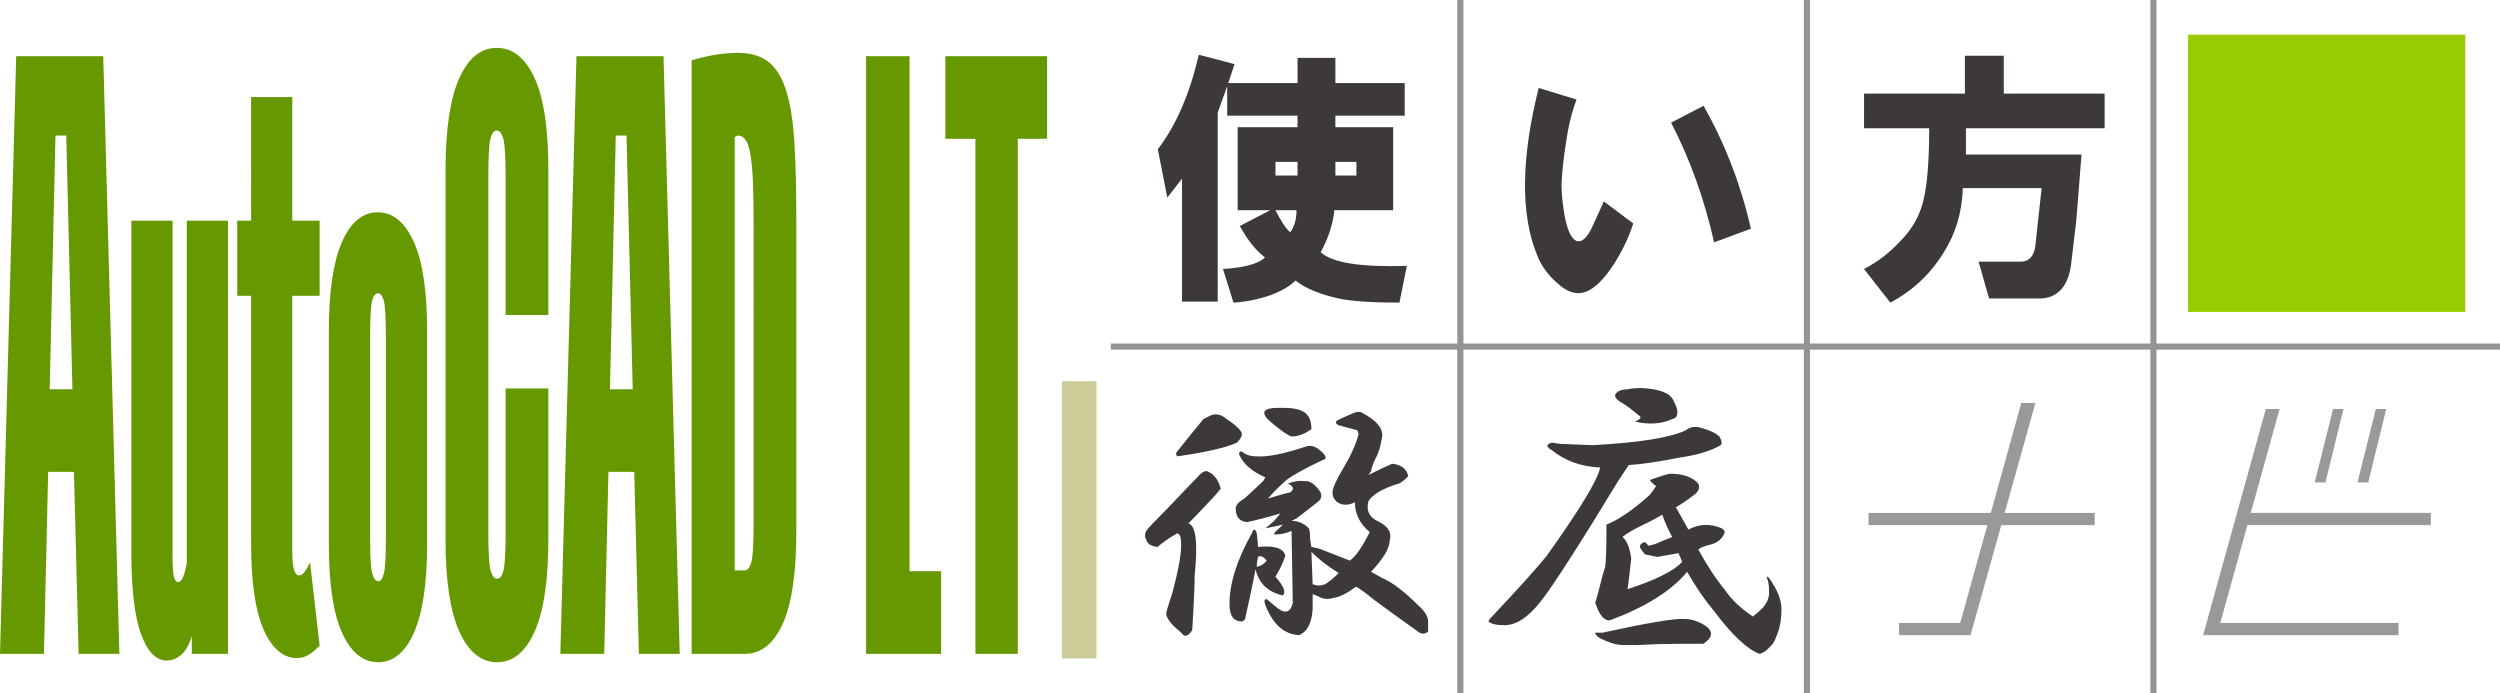 <svg xmlns="http://www.w3.org/2000/svg" width="1024" height="284" viewBox="0 1.252 1024 284" overflow="visible"><path fill-rule="evenodd" clip-rule="evenodd" fill="#3D3938" d="M546.973 73.158h8.617v-5.607h-8.617V73.158zM531.051 87.354h-8.609c2.303 4.582 4.305 7.611 6.033 9.039C530.201 94.09 531.051 91.084 531.051 87.354M531.477 67.551h-9.033v5.607h9.033V67.551zM546.973 35.277h28.395v13.346h-28.395v4.73h23.664v34h-24.088c-.576 5.733-2.453 11.467-5.607 17.2 4.607 4.308 16.35 6.185 35.303 5.608l-3.031 15.047c-11.467 0-19.779-.576-24.961-1.701-7.736-1.729-13.621-4.183-17.625-7.336-2.305 2.303-5.734 4.305-10.34 6.032-5.156 1.729-10.189 2.729-15.049 3.005l-4.305-13.77c8.887-.576 14.621-2.153 17.199-4.732-3.732-2.854-7.16-7.16-10.312-12.895l12.467-6.459h-13.346v-34h24.535v-4.73H502.66V36.58l-3.883 10.74v77.463h-14.621V74.436c-.875 1.151-2.877 3.729-6.033 7.762l-3.879-19.805c7.461-9.74 13.068-22.659 16.797-38.732l14.621 3.881-2.576 7.736h28.391V24.963h15.496V35.277zM835.373 123.506h-20.654l-4.283-15.072h17.199c3.455 0 5.461-2.152 6.035-6.459l2.58-23.659h-32.275c-.297 9.765-2.879 18.501-7.76 26.238-5.432 8.913-12.768 15.772-21.932 20.655l-10.768-13.77c5.457-2.855 10.342-6.585 14.648-11.192 4.008-4.007 6.885-8.438 8.586-13.319 2.307-6.034 3.455-17.076 3.455-33.148h-26.689V39.584h41.311V24.086h15.924v15.498h41.311v14.195h-56.809v10.766h47.344l-2.15 27.114-2.154 18.077c-.574 4.281-1.879 7.586-3.881 9.89C842.133 122.204 839.102 123.506 835.373 123.506M684.477 51.476l13.318-6.886c8.891 15.774 15.35 32.574 19.379 50.35l-15.07 5.584C698.098 82.747 692.213 66.398 684.477 51.476M645.746 42.012c-2.029 5.459-3.457 11.342-4.309 17.652-.85 5.433-1.451 10.465-1.727 15.047-.277 3.153 0 7.611.877 13.344.551 3.431 1.275 6.159 2.127 8.188 1.154 2.578 2.453 3.855 3.883 3.855 2.002 0 4.004-2.279 6.033-6.885l4.307-9.465 12.041 9.038c-1.727 5.458-4.307 10.917-7.736 16.35-4.029 6.31-7.912 10.189-11.643 11.617-3.73 1.427-7.584.275-11.617-3.431-4.006-3.454-6.885-7.461-8.586-12.066-6.609-16.625-6.336-39.283.852-67.977L645.746 42.012z"/><path fill="none" stroke="#939494" stroke-width="2.504" stroke-linecap="square" stroke-miterlimit="10" d="M456.215 143.211L1024 143.211M598.176 1.252L598.176 285.143M740.107 1.252L740.107 285.143M882.039 1.252L882.039 285.143"/><path fill-rule="evenodd" clip-rule="evenodd" fill="#690" d="M20.354 160.686h9.314l-2.53-103.928h-4.406L20.354 160.686zM6.635 24.26h35.652l6.609 244.809H32.197l-1.902-74.534H19.729l-1.727 74.534H0L6.635 24.26zM70.678 91.635v137.1c0 4.107.175 6.961.526 8.539.351 1.602.951 2.402 1.777 2.402 1.427 0 2.604-2.629 3.531-7.861V91.635h16.874V269.07H78.565v-7.188c-1.176 3.656-2.654 6.236-4.506 7.713-1.828 1.477-3.755 2.229-5.759 2.229-4.406 0-7.936-3.656-10.564-10.941-2.63-7.311-3.932-18.352-3.932-33.174V91.635H70.678zM102.851 41.012h16.874v50.624h11.192v30.769h-11.192v105.305c0 6.16.953 9.238 2.83 9.238 1.377 0 2.854-1.826 4.432-5.482l3.931 34.199c-3.055 3.406-6.084 5.135-9.138 5.135-5.784 0-10.39-3.883-13.796-11.645-3.429-7.734-5.132-19.477-5.132-35.201V122.404h-5.683V91.636h5.683V41.012zM154.752 121.378c-1.052 0-1.854 1.077-2.379 3.229-.525 2.179-.776 7.136-.776 14.871v82.07c0 7.512.276 12.369.852 14.521.576 2.18 1.402 3.254 2.453 3.254 1.052 0 1.828-1.074 2.354-3.254.526-2.152.801-7.01.801-14.521v-82.07c0-7.735-.275-12.692-.801-14.871C156.729 122.455 155.903 121.378 154.752 121.378M154.752 88.204c6.183 0 11.116 4.056 14.747 12.144 3.629 8.086 5.433 20.104 5.433 36.076v87.855c0 15.973-1.804 27.99-5.358 36.076-3.581 8.088-8.462 12.143-14.671 12.143-6.209 0-11.116-3.98-14.747-11.967s-5.458-20.055-5.458-36.252V136.75c0-16.173 1.803-28.316 5.384-36.402C143.636 92.26 148.542 88.204 154.752 88.204M203.473 54.705c-1.151 0-2.028 1.127-2.604 3.404-.576 2.279-.851 7.638-.851 16.075v144.962c0 8.211.301 13.469.927 15.748.65 2.277 1.527 3.404 2.703 3.404 1.152 0 2.004-1.127 2.58-3.404.601-2.279.876-7.537.876-15.748v-58.785h17.5v61.865c0 16.648-1.852 29.191-5.583 37.605-3.729 8.436-8.863 12.668-15.373 12.668-6.534 0-11.691-4.156-15.472-12.494-3.781-8.312-5.683-20.779-5.683-37.43V71.104c0-16.85 1.877-29.441 5.607-37.779 3.731-8.312 8.863-12.469 15.373-12.469 6.535 0 11.668 4.107 15.473 12.294 3.78 8.212 5.658 20.755 5.658 37.63v59.487h-17.5V74.185c0-8.438-.301-13.796-.952-16.075C205.525 55.832 204.625 54.705 203.473 54.705M249.841 160.686h9.314l-2.529-103.928h-4.406L249.841 160.686zM236.121 24.26h35.652l6.636 244.809h-16.725l-1.902-74.534h-10.566l-1.728 74.534h-17.977L236.121 24.26zM305.045 234.895c1.152 0 2.053-1.076 2.68-3.254.65-2.178.951-7.461.951-15.898V93.664c0-7.512-.1-13.67-.301-18.453-.225-4.781-.6-8.537-1.127-11.291-.525-2.729-1.201-4.607-2.053-5.634-.826-1.026-1.826-1.526-2.979-1.526-.225 0-.625.225-1.277.676v177.459H305.045zM302.217 22.91c5.258 0 9.463 1.252 12.619 3.755 3.154 2.504 5.557 6.484 7.26 11.968 1.678 5.457 2.779 12.543 3.305 21.206s.775 19.028.775 31.095v127.889c0 17.1-1.852 29.742-5.582 37.955-3.73 8.188-8.914 12.293-15.549 12.293H283.29V25.989C290.024 23.937 296.333 22.91 302.217 22.91M372.57 24.26L372.57 235.219 385.486 235.219 385.486 269.068 354.744 269.068 354.744 24.26zM428.875 24.26L428.875 58.109 416.885 58.109 416.885 269.068 399.535 269.068 399.535 58.109 387.219 58.109 387.219 24.26z"/><path fill-rule="evenodd" clip-rule="evenodd" fill="#3D3938" d="M664.598 221.225c1.701 1.352 2.879 4.23 3.555 8.637-.676 6.461-1.176 10.691-1.525 12.719 11.516-3.729 18.977-7.461 22.381-11.189-.348-1.004-.852-2.205-1.525-3.557l-8.639 1.527-5.084-1.027-1.525-2.027c-1.027-1.352-.527-2.354 1.525-3.053l1.527 1.525c1.68-.324 3.207-.826 4.557-1.525l5.084-2.029c-1.678-3.055-3.029-6.108-4.057-9.164-1.703 1.027-3.555 2.053-5.584 3.056C669.506 217.844 665.949 219.873 664.598 221.225M685.453 165.292c1.002 2.028 1.527 3.38 1.527 4.056.326 2.029-.35 3.23-2.053 3.556-4.404 2.028-9.49 2.379-15.248 1.026 2.379-1.026 2.879-1.853 1.527-2.553-2.729-2.354-5.258-4.231-7.637-5.584-2.027-1.352-2.529-2.553-1.525-3.555 1.025-1.027 2.553-1.527 4.582-1.527 1.701-.35 3.555-.526 5.607-.526C679.668 160.535 684.076 162.238 685.453 165.292M698.172 257.328c3.705 2.377 3.555 4.906-.525 7.635H686.98c-4.758 0-10.191.15-16.273.502h-6.109c-2.027 0-4.582-.676-7.637-2.029-2.379-1.025-3.555-2.027-3.555-3.053h3.053c18.654-4.082 29.82-5.934 33.576-5.584C692.738 254.799 695.443 255.65 698.172 257.328M695.619 199.342c.674 1.379.322 2.73-1.027 4.082-3.031 2.378-5.76 4.256-8.137 5.582l5.105 9.164c4.381-2.354 8.963-2.555 13.721-.5 1.027.676 1.352 1.352 1.027 2.027-1.027 2.379-2.904 3.906-5.609 4.582-2.703.676-4.406 1.352-5.08 2.027 3.73 6.785 7.285 12.217 10.689 16.273 2.703 4.082 6.611 7.812 11.691 11.193 1.678-1.354 3.057-2.555 4.057-3.557 1.703-2.053 2.555-4.082 2.555-6.107 0-2.379-.176-4.082-.504-5.084-.699-1.703-.523-2.027.504-1.027 3.379 4.758 5.08 8.99 5.08 12.719 0 3.732-.498 6.961-1.525 9.666-.678 2.027-1.354 3.555-2.029 4.58-2.377 2.705-4.254 4.057-5.609 4.057-5.08-2.027-11.189-7.787-18.301-17.275-3.73-4.406-7.459-9.84-11.189-16.273-6.436 7.785-16.951 14.396-31.521 19.828-2.381.352-4.406-2.027-6.109-7.135l1.027-3.555c1.352-5.408 2.354-9.139 3.053-11.193.326-2.703.504-7.609.504-14.744v-2.529c5.08-2.029 11.012-6.109 17.799-12.219 1-1.352 1.854-2.527 2.529-3.555-1.352-1.027-2.205-1.854-2.529-2.529 3.732-1.352 6.434-2.203 8.139-2.553C689.336 195.287 693.24 196.639 695.619 199.342M704.254 180.039c1.027 1.703 1.203 2.879.529 3.555-4.084 2.379-9.666 4.057-16.803 5.084-8.459 1.701-15.422 2.729-20.832 3.053l-4.078 6.109c-16.273 26.766-26.965 43.389-32.049 49.824-5.08 6.459-9.99 9.664-14.744 9.664-3.383 0-5.582-.502-6.609-1.527l.523-1.002c11.518-12.219 19.305-20.855 23.389-25.938 13.539-19.004 20.854-31.021 21.854-36.129-7.785-.326-14.396-2.703-19.83-7.11-2.375-1.353-2.375-2.353 0-3.054l3.555.5 13.221.525c19.006-1.025 31.697-3.053 38.158-6.108 1.676-1.353 3.727-1.702 6.109-1.026C700.35 177.485 702.904 178.688 704.254 180.039M537.662 240.553c1.703.676 3.379.676 5.082 0 1.701-1.027 3.555-2.555 5.607-4.582-4.404-2.705-8.137-5.584-11.191-8.639L537.662 240.553zM534.607 170.374c1.701 1.353 2.553 3.556 2.553 6.61-2.729 2.027-5.434 3.053-8.139 3.053-1.35-.35-4.078-2.202-8.137-5.607-2.051-1.677-3.051-3.055-3.051-4.056 0-1.353 1.852-2.053 5.582-2.053h2.555C530.025 168.321 532.904 169.021 534.607 170.374M514.777 233.416c1.703-.324 3.057-1.176 4.057-2.529-1.352-1.701-2.531-2.203-3.555-1.525C514.953 230.713 514.777 232.09 514.777 233.416M566.152 180.037c-.699 4.057-1.525 6.938-2.553 8.639-1.027 2.028-1.701 3.906-2.029 5.584l-1.025 1.526c4.082-2.026 7.285-3.556 9.666-4.581 3.73.35 5.932 2.053 6.609 5.106-2.027 2.028-3.383 3.03-4.057 3.03-6.461 2.053-10.516 4.432-12.219 7.135-1.025 3.73.174 6.436 3.555 8.137 4.406 2.029 6.111 4.758 5.084 8.137 0 3.055-2.527 7.287-7.613 12.719l4.582 2.529c4.059 1.703 8.963 5.434 14.748 11.191 2.703 2.379 4.057 4.582 4.057 6.609v4.082c-1.027 1-2.203 1.176-3.559.5-4.756-3.379-10.865-7.785-18.299-13.219-3.73-3.055-6.285-4.908-7.637-5.609-3.732 2.73-6.785 4.258-9.164 4.582-2.352.701-4.406.527-6.084-.5l-2.553-1.027v6.109c-.352 5.783-2.205 9.34-5.584 10.689-6.107-.35-10.689-4.404-13.746-12.217-.674-1.678-.498-2.527.502-2.527l3.055 2.527c4.082 3.73 6.611 3.406 7.637-1.025l-.504-29.494c-2.051 1.027-4.404 1.527-7.133 1.527 0-.676.527-1.354 1.527-2.027l2.051-2.027-7.135 1.525 3.557-3.055 2.553-3.053c-5.756 1.702-10.338 2.879-13.744 3.555-3.029-.326-4.555-2.203-4.555-5.584 0-1.352 1.174-2.703 3.555-4.08 3.729-3.381 6.26-5.76 7.633-7.111l1.002-1.527c-5.432-2.379-8.986-5.408-10.664-9.164-.352-1 0-1.526 1.002-1.526 1.35 1.378 3.379 2.053 6.107 2.053 4.406.326 11.193-1.026 20.33-4.081 2.053-.676 4.258.176 6.633 2.555 1.678 1.702 1.678 2.703 0 3.055-7.133 3.38-12.041 6.083-14.77 8.137-2.703 2.354-5.26 4.906-7.611 7.611 4.406-1.352 7.463-2.203 9.141-2.529 1.701-1.352 1.35-2.555-1.004-3.58 2.705-1.002 4.908-1.327 6.611-1.002 2.027-.325 4.055.852 6.107 3.557 1.354 1.701 1.354 3.229 0 4.58-3.402 2.704-6.459 5.084-9.164 7.111l-2.029 1.025c2.705 0 5.086 1.002 7.113 3.055.326 1.002.502 2.529.502 4.582l.523 3.029c2.029.352 3.381.701 4.059 1.027 4.404 1.701 8.312 3.23 11.691 4.58 2.377-1.701 5.105-5.607 8.137-11.691-4.059-3.381-6.084-7.461-6.084-12.217-2.73 1.352-5.084 1.352-7.137 0-1.352-1.002-2.025-2.354-2.025-4.057 0-1.701 1.525-5.082 4.58-10.189 3.053-5.084 5.082-9.664 6.109-13.721l-.527-1.526-7.611-2.028c-1.379-.676-1.525-1.352-.525-2.027 2.053-1.027 3.904-1.879 5.607-2.555 2.029-1.027 3.555-1.178 4.582-.501C563.775 173.43 566.48 176.633 566.152 180.037M515.279 225.279c6.785-.676 10.516.525 11.191 3.58-.676 2.379-2.029 5.258-4.055 8.639 3.379 3.73 4.406 6.285 3.051 7.635-6.107-1.35-9.838-4.906-11.188-10.689l-2.055 10.164c-1.002 4.406-1.676 7.463-2.029 9.164 0 1.027-.498 1.703-1.525 2.027-3.381 0-5.082-2.354-5.082-7.109 0-8.463 3.053-18.127 9.16-28.992.678-2.029 1.355-2.029 2.029 0C515.105 222.426 515.279 224.279 515.279 225.279M508.67 179.012c0 1.025-.678 2.203-2.029 3.556-4.406 2.028-12.543 3.905-24.41 5.607-.676-.675-.676-1.351 0-2.053 2.379-3.054 5.934-7.435 10.689-13.219l3.031-1.528c1.701-.674 3.404-.5 5.105.525C506.143 175.281 508.67 177.66 508.67 179.012M500.029 201.395l-2.553 3.055c-5.408 5.758-8.986 9.488-10.664 11.166 3.057 1.027 3.883 8.139 2.527 21.381 0 4.057-.324 11.518-1.002 22.357-1.35 2.053-2.553 2.73-3.555 2.053l-1.525-1.525c-3.404-2.729-5.258-5.082-5.609-7.137 0-.674.852-3.555 2.553-8.637 2.703-10.164 3.883-17.125 3.555-20.855 0-2.027-.498-3.205-1.525-3.555-3.055 1.703-5.758 3.555-8.137 5.582-2.729-.324-4.23-1.326-4.582-3.029-.676-1.025-.676-2.203 0-3.58.674-1.002 3.73-4.23 9.164-9.664 5.76-6.084 9.488-9.99 11.193-11.691 2.023-2.354 3.555-3.381 4.555-3.055C497.152 195.286 499.006 197.664 500.029 201.395"/><path fill="#9C0" d="M896.236 15.449H1009.804V129.014H896.236z"/><path fill="#CC9" d="M434.934 157.406H449.133V270.947H434.934z"/><path fill-rule="evenodd" clip-rule="evenodd" fill="#999" d="M765.344 211.335H857.981V216.342H765.344z"/><path fill-rule="evenodd" clip-rule="evenodd" fill="#999" d="M777.863 256.4L777.863 261.408 807.129 261.408 833.693 166.345 827.936 166.27 802.9 256.4zM916.291 211.335H995.682V216.342H916.291zM959.881 168.772L952.494 198.893 948.111 198.816 955.623 168.772zM977.406 168.772L970.02 198.893 965.639 198.816 973.148 168.772z"/><path fill-rule="evenodd" clip-rule="evenodd" fill="#999" d="M902.396 261.408L982.438 261.408 982.438 256.4 909.43 256.4 933.717 168.772 928.082 168.772z"/></svg>